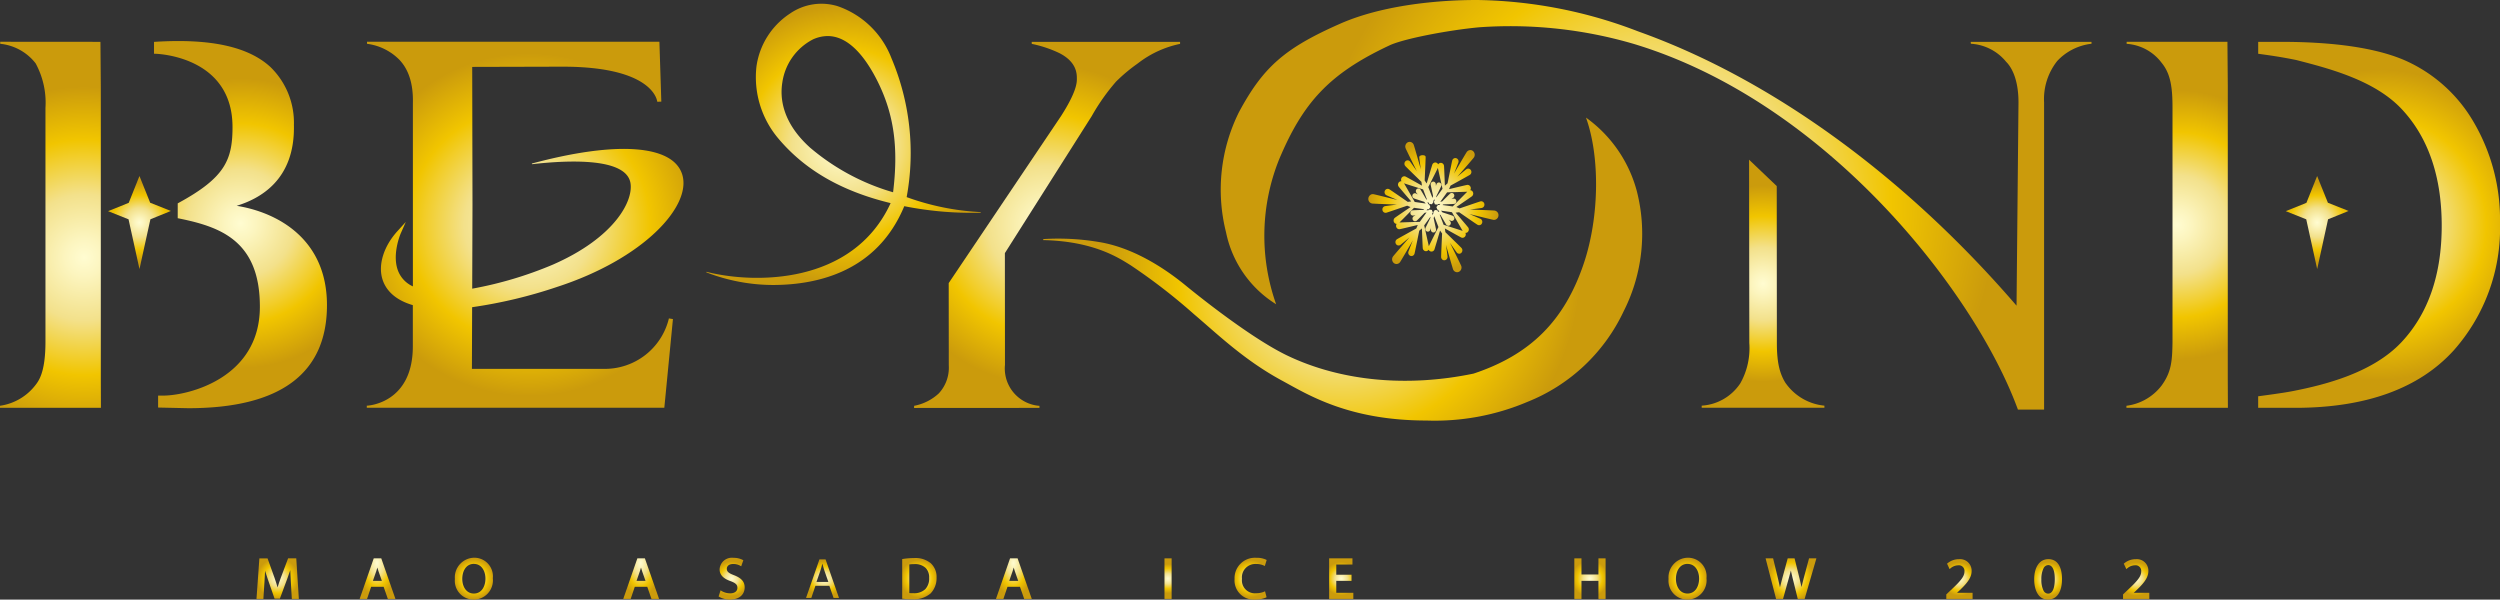 <svg xmlns="http://www.w3.org/2000/svg" xmlns:xlink="http://www.w3.org/1999/xlink" width="340" height="81.542" viewBox="0 0 340 81.542">
  <rect x="0" y="0" width="340" height="81.542" fill="#333333" stroke="none"/>
  <defs>
    <radialGradient id="radial-gradient" cx="0.5" cy="0.5" r="0.395" gradientTransform="translate(-0.51) scale(2.021 1)" gradientUnits="objectBoundingBox">
      <stop offset="0" stop-color="#fffcd1"/>
      <stop offset="0.11" stop-color="#fcf5bf"/>
      <stop offset="0.33" stop-color="#f4e493"/>
      <stop offset="0.37" stop-color="#f3e18b"/>
      <stop offset="0.69" stop-color="#f1c500"/>
      <stop offset="1" stop-color="#cb9b0c"/>
    </radialGradient>
    <radialGradient id="radial-gradient-2" cx="0.5" cy="0.5" r="0.424" gradientTransform="translate(-0.257) scale(1.513 1)" xlink:href="#radial-gradient"/>
    <radialGradient id="radial-gradient-3" cx="0.5" cy="0.5" r="0.437" gradientTransform="translate(-0.188) scale(1.376 1)" xlink:href="#radial-gradient"/>
    <radialGradient id="radial-gradient-4" cx="0.5" cy="0.5" r="0.427" gradientTransform="translate(-0.24) scale(1.481 1)" xlink:href="#radial-gradient"/>
    <radialGradient id="radial-gradient-5" cx="0.5" cy="0.5" r="0.427" gradientTransform="translate(-0.24) scale(1.481 1)" xlink:href="#radial-gradient"/>
    <radialGradient id="radial-gradient-6" cx="0.5" cy="0.5" r="0.494" gradientTransform="translate(-0.012) scale(1.025 1)" xlink:href="#radial-gradient"/>
    <radialGradient id="radial-gradient-7" cx="0.5" cy="0.5" r="0.468" gradientTransform="translate(-0.078) scale(1.156 1)" xlink:href="#radial-gradient"/>
    <radialGradient id="radial-gradient-8" cx="0.5" cy="0.5" r="0.367" gradientTransform="translate(-1.303) scale(3.606 1)" xlink:href="#radial-gradient"/>
    <radialGradient id="radial-gradient-9" cx="0.5" cy="0.5" r="0.391" gradientTransform="translate(-0.561) scale(2.123 1)" xlink:href="#radial-gradient"/>
    <radialGradient id="radial-gradient-10" cx="0.5" cy="0.5" r="0.499" gradientTransform="translate(-0.001)" xlink:href="#radial-gradient"/>
    <radialGradient id="radial-gradient-11" cx="0.592" cy="0.589" r="0.466" gradientTransform="translate(-1.313) scale(3.627 1)" xlink:href="#radial-gradient"/>
    <radialGradient id="radial-gradient-12" cx="0.5" cy="0.5" r="0.831" gradientTransform="translate(0.265) scale(0.47 1)" xlink:href="#radial-gradient"/>
    <radialGradient id="radial-gradient-13" cx="0.5" cy="0.5" r="0.783" gradientTransform="translate(0.247) scale(0.506 1)" xlink:href="#radial-gradient"/>
    <radialGradient id="radial-gradient-14" cx="0.5" cy="0.501" r="0.511" gradientTransform="translate(0.021) scale(0.958 1)" xlink:href="#radial-gradient"/>
    <radialGradient id="radial-gradient-15" cx="0.501" cy="0.5" r="0.465" gradientTransform="translate(-0.085) scale(1.17 1)" xlink:href="#radial-gradient"/>
    <radialGradient id="radial-gradient-16" cx="0.499" cy="0.5" r="0.472" gradientTransform="translate(-0.067) scale(1.133 1)" xlink:href="#radial-gradient"/>
    <radialGradient id="radial-gradient-17" cx="0.499" cy="0.5" r="0.465" gradientTransform="translate(-0.085) scale(1.17 1)" xlink:href="#radial-gradient"/>
    <radialGradient id="radial-gradient-18" cx="0.499" cy="0.5" r="0.472" gradientTransform="translate(-0.067) scale(1.133 1)" xlink:href="#radial-gradient"/>
    <radialGradient id="radial-gradient-19" cx="0.501" cy="0.5" r="0.465" gradientTransform="translate(-0.085) scale(1.17 1)" xlink:href="#radial-gradient"/>
    <radialGradient id="radial-gradient-22" cx="0.501" cy="0.5" r="0.472" gradientTransform="translate(-0.067) scale(1.133 1)" xlink:href="#radial-gradient"/>
    <radialGradient id="radial-gradient-23" cx="0.499" cy="0.499" r="0.476" gradientTransform="translate(-0.053) scale(1.107 1)" xlink:href="#radial-gradient"/>
    <radialGradient id="radial-gradient-24" cx="0.5" cy="0.5" r="0.477" gradientTransform="translate(-0.051) scale(1.102 1)" xlink:href="#radial-gradient"/>
    <radialGradient id="radial-gradient-25" cx="0.499" cy="0.499" r="0.476" gradientTransform="translate(-0.053) scale(1.107 1)" xlink:href="#radial-gradient"/>
    <radialGradient id="radial-gradient-26" cx="0.5" cy="0.5" r="0.477" gradientTransform="translate(-0.051) scale(1.102 1)" xlink:href="#radial-gradient"/>
    <radialGradient id="radial-gradient-27" cx="0.5" cy="0.5" r="0.416" gradientTransform="translate(-0.302) scale(1.603 1)" xlink:href="#radial-gradient"/>
    <radialGradient id="radial-gradient-28" cx="0.498" cy="0.5" r="0.461" gradientTransform="translate(-0.098) scale(1.197 1)" xlink:href="#radial-gradient"/>
    <radialGradient id="radial-gradient-29" cx="0.497" cy="0.5" r="0.359" gradientTransform="translate(-2.34) scale(5.68 1)" xlink:href="#radial-gradient"/>
    <radialGradient id="radial-gradient-30" cx="0.499" cy="0.5" r="0.446" gradientTransform="translate(-0.15) scale(1.3 1)" xlink:href="#radial-gradient"/>
    <radialGradient id="radial-gradient-31" cx="0.499" cy="0.499" r="0.411" gradientTransform="translate(-0.339) scale(1.678 1)" xlink:href="#radial-gradient"/>
    <radialGradient id="radial-gradient-33" cx="0.5" cy="0.5" r="0.447" gradientTransform="translate(-0.149) scale(1.298 1)" xlink:href="#radial-gradient"/>
    <radialGradient id="radial-gradient-34" cx="0.5" cy="0.5" r="0.566" gradientTransform="translate(0.101) scale(0.798 1)" xlink:href="#radial-gradient"/>
    <radialGradient id="radial-gradient-35" cx="0.5" cy="0.498" r="0.423" gradientTransform="translate(-0.258) scale(1.516 1)" xlink:href="#radial-gradient"/>
    <radialGradient id="radial-gradient-36" cx="0.5" cy="0.498" r="0.423" gradientTransform="translate(-0.258) scale(1.516 1)" xlink:href="#radial-gradient"/>
    <radialGradient id="radial-gradient-38" cx="0.5" cy="0.499" r="0.429" gradientTransform="translate(-0.227) scale(1.453 1)" xlink:href="#radial-gradient"/>
  </defs>
  <g id="_イヤー_1-2" transform="translate(0.01 0.003)">
    <g id="グループ_1726" data-name="グループ 1726" transform="translate(-0.01 -0.003)">
      <g id="グループ_1718" data-name="グループ 1718">
        <path id="パス_2006" data-name="パス 2006" d="M428.413,69.55c-.783-1.249-1.21-2.675-1.21-5.489l-.017-21.345-3.763-3.585.033,24.925a9.72,9.72,0,0,1-1.227,5.489,6.8,6.8,0,0,1-5.25,3.036v.278h16.689V72.58a7.3,7.3,0,0,1-5.25-3.036Z" transform="translate(-185.549 -17.411)" fill="url(#radial-gradient)"/>
        <path id="パス_2007" data-name="パス 2007" d="M582.688,21.233a20.305,20.305,0,0,0-9.38-8.458c-3.852-1.676-9.54-2.525-16.9-2.525h-3.064v1.621l.239.033c2.042.283,3.1.45,4.923.816,4.49,1.154,10.639,2.742,14.319,6.638,3.635,3.846,5.478,9.2,5.478,15.89S576.461,47.23,572.826,51.1c-3.891,4.146-10.351,5.789-14.868,6.666-1.432.277-4.346.649-4.374.655l-.244.033v1.571h5.028c9.6,0,16.844-2.62,21.545-7.787a25,25,0,0,0,6.316-17.355A26.181,26.181,0,0,0,582.688,21.233Z" transform="translate(-246.229 -4.56)" fill="url(#radial-gradient-2)"/>
        <path id="パス_2008" data-name="パス 2008" d="M236.34,54.251l-.011-15.268,11.827-18.659a27.92,27.92,0,0,1,3.291-4.662,22.2,22.2,0,0,1,2.819-2.375l.372-.278a13.928,13.928,0,0,1,5.517-2.481V10.25h-20.18l.011.278a16.279,16.279,0,0,1,3.73,1.243c2.525,1.277,2.4,3,2.4,3.619,0,1.055-.716,2.714-2.137,4.934l-15.29,22.733.011,11.2a5.141,5.141,0,0,1-1.354,3.8,6.771,6.771,0,0,1-3.358,1.693l-.011.294,17.055-.011v-.278a5.1,5.1,0,0,1-4.7-5.495Z" transform="translate(-99.665 -4.56)" fill="url(#radial-gradient-3)"/>
        <path id="パス_2009" data-name="パス 2009" d="M564.374,55.784l1.482-6.771,2.792-1.132-2.814-1.116-1.465-3.635-1.46,3.646L560.1,47.909l2.786,1.11Z" transform="translate(-249.238 -19.191)" fill="url(#radial-gradient-4)"/>
        <path id="パス_2010" data-name="パス 2010" d="M32.2,46.765l-1.46-3.635-1.46,3.646L26.47,47.909l2.786,1.11,1.487,6.765,1.487-6.771,2.786-1.132Z" transform="translate(-11.774 -19.191)" fill="url(#radial-gradient-5)"/>
        <path id="パス_2011" data-name="パス 2011" d="M210.388,29.329l-.011-.078a34.432,34.432,0,0,1-10.062-2.037,33.055,33.055,0,0,0-2.07-18.9,12.036,12.036,0,0,0-7.3-7.065,7.522,7.522,0,0,0-6.477.988,10.3,10.3,0,0,0-4.579,7.2,12.911,12.911,0,0,0,2.908,9.724c3.624,4.346,8.647,7.248,15.34,8.869-5.117,11.133-18.537,11-25.053,9.341l-.017.072a25.2,25.2,0,0,0,9.024,1.721c6.333,0,14.264-1.954,17.9-10.717a46.974,46.974,0,0,0,10.39.888Zm-11.921-2.775a30.5,30.5,0,0,1-11.289-6.072c-3.741-3.374-4.118-6.671-3.774-8.841a7.853,7.853,0,0,1,4.168-5.877,4.9,4.9,0,0,1,2-.455c3.041,0,5.339,3.23,6.827,6.238,2.2,4.451,2.819,8.958,2.07,15.013Z" transform="translate(-77.01 -0.406)" fill="url(#radial-gradient-6)"/>
        <path id="パス_2012" data-name="パス 2012" d="M115.739,43.575c11.766-3.818,18.315-10.967,17.044-15.246-1.21-4.079-8.858-4.656-20.463-1.537l.017.089c5.156-.583,12.726-.86,13.381,2.5.472,2.42-2.087,7.465-10.562,11.167a51.827,51.827,0,0,1-10.95,3.263l.039-11.361-.039-18.8,12.293-.033c12.488,0,12.871,4.729,12.871,4.773l.555-.017h0l-.261-8.142H89.9v.278a7.523,7.523,0,0,1,4.368,2.137c1.31,1.349,1.937,3.341,1.87,5.927V43.5a3.874,3.874,0,0,1-1.987-2.042c-.921-2.248.316-5.117.327-5.145l.694-1.576L94.016,36.01c-1.832,2.026-2.614,4.507-2.037,6.46.35,1.188,1.354,2.764,4.151,3.58v5.611c0,7.681-6.005,8.064-6.26,8.064V60h40.465l1.171-12.055-.549-.089a8.954,8.954,0,0,1-8.9,6.86H104.167l.028-8.386a64.726,64.726,0,0,0,11.539-2.753Z" transform="translate(-39.986 -4.551)" fill="url(#radial-gradient-7)"/>
        <path id="パス_2013" data-name="パス 2013" d="M534.846,16.339l-.05-6.1H521.088v.278a6.479,6.479,0,0,1,4.773,2.6c1.238,1.5,1.465,3.435,1.465,6.116v31.8c-.033,2.653-.161,4.129-1.482,5.955a7.152,7.152,0,0,1-4.784,2.753v.272h13.8l-.017-3.83Z" transform="translate(-231.865 -4.555)" fill="url(#radial-gradient-8)"/>
        <path id="パス_2014" data-name="パス 2014" d="M48.974,32.464c2.969-.921,7.959-3.363,7.781-11.011a10.537,10.537,0,0,0-3.186-7.859c-3-2.764-8.1-3.891-15.579-3.441l-.261.017v1.61L38,11.79c1.066.05,10.406.749,10.406,9.962,0,4.457-1.016,6.871-7.309,10.3l-.144.078v2.02l.222.044C46.732,35.334,52.16,37.2,52.127,46.25c-.033,9.69-9.774,12.027-13.181,12.027h-.66V59.9l4.107.089c12.515,0,18.859-4.718,18.859-14.014s-7.143-12.7-12.277-13.509Z" transform="translate(-16.784 -4.474)" fill="url(#radial-gradient-9)"/>
        <path id="パス_2015" data-name="パス 2015" d="M335.54,42.006a.648.648,0,0,0-.244.433.631.631,0,0,0,.516.71c.15.022,1.759.083,3.358.144-1.01.128-1.554.2-1.626.216a.46.46,0,0,0-.333.544.428.428,0,0,0,.2.294.415.415,0,0,0,.322.056c.139-.033,2.009-.677,2.842-.96l.45.189c-.955.649-2.048,1.393-2.137,1.471a.478.478,0,0,0-.072.638.435.435,0,0,0,.294.178h.033a.461.461,0,0,0-.078.322.474.474,0,0,0,.172.311.434.434,0,0,0,.316.089c.089-.011.894-.2,2.459-.577l-.194.477c-.949.522-2.536,1.4-2.647,1.476a.476.476,0,0,0-.128.627.431.431,0,0,0,.283.205.424.424,0,0,0,.327-.067c.072-.05.655-.544,1.238-1.032-.866.993-2.148,2.464-2.248,2.609a.666.666,0,0,0,.111.882.564.564,0,0,0,.444.128.613.613,0,0,0,.405-.244c.094-.133.988-1.659,1.737-2.953-.377.944-.577,1.454-.6,1.526a.465.465,0,0,0,.277.572.419.419,0,0,0,.327-.022.456.456,0,0,0,.228-.277c.028-.1.239-1.121.644-3.125l.361-.311c.05,1.227.1,2.581.116,2.7a.48.48,0,0,0,.178.311.437.437,0,0,0,.316.083.421.421,0,0,0,.3-.2.433.433,0,0,0,.217.216.409.409,0,0,0,.333.006.433.433,0,0,0,.244-.25c.033-.089.294-.955.766-2.57l.278.4c-.028.561-.139,3.036-.133,3.2a.477.477,0,0,0,.15.327.4.4,0,0,0,.305.111.452.452,0,0,0,.416-.477c0-.083-.1-.8-.211-1.615.588,2.081.916,3.191.96,3.319a.6.6,0,0,0,.555.394.588.588,0,0,0,.233-.05.651.651,0,0,0,.322-.821c-.05-.122-.533-1.116-1.526-3.114.577.827.877,1.26.927,1.315a.422.422,0,0,0,.305.155.384.384,0,0,0,.316-.122.477.477,0,0,0,.028-.644c-.089-.105-1.41-1.393-2.2-2.159l-.072-.511c1.4.783,2.153,1.2,2.237,1.238a.433.433,0,0,0,.333,0,.462.462,0,0,0,.222-.638.4.4,0,0,0,.3-.094.485.485,0,0,0,.083-.638c-.078-.111-1.154-1.365-1.709-2.015l.472-.061c1.648,1.138,2.425,1.671,2.514,1.715a.437.437,0,0,0,.333.033.418.418,0,0,0,.261-.233.469.469,0,0,0-.189-.611c-.067-.033-.561-.25-1.51-.655,1.548.383,3.113.771,3.263.788a.559.559,0,0,0,.433-.117.648.648,0,0,0,.244-.433.631.631,0,0,0-.516-.71c-.155-.022-1.909-.089-3.358-.144.81-.1,1.543-.194,1.626-.216a.462.462,0,0,0,.333-.544.428.428,0,0,0-.2-.294.411.411,0,0,0-.322-.056c-.128.028-1.609.538-2.842.96l-.45-.189c1.349-.916,2.065-1.41,2.137-1.471a.485.485,0,0,0,.078-.638.435.435,0,0,0-.294-.178h-.033a.461.461,0,0,0,.078-.322.474.474,0,0,0-.172-.311.434.434,0,0,0-.316-.089c-.089.011-.9.2-2.464.577l.194-.477c.466-.255,2.52-1.388,2.647-1.476a.47.47,0,0,0,.128-.627.459.459,0,0,0-.283-.205.411.411,0,0,0-.327.067c-.039.028-.222.172-1.238,1.032.91-1.043,2.148-2.47,2.248-2.609a.666.666,0,0,0-.111-.882.553.553,0,0,0-.444-.128.613.613,0,0,0-.405.244c-.089.128-.916,1.532-1.737,2.947.305-.76.577-1.437.6-1.521a.463.463,0,0,0-.283-.572.418.418,0,0,0-.327.022.482.482,0,0,0-.228.272c-.028.1-.244,1.127-.627,3.053l-.017.072-.361.311c-.067-1.77-.105-2.609-.117-2.7a.48.48,0,0,0-.178-.311.419.419,0,0,0-.616.117.433.433,0,0,0-.216-.216.409.409,0,0,0-.333-.006.433.433,0,0,0-.244.25c-.056.139-.6,2-.766,2.57l-.278-.4h0c.094-2.048.139-3.091.133-3.2a.224.224,0,0,0-.133-.194.746.746,0,0,0-.616.028.236.236,0,0,0-.122.211c0,.05.028.289.211,1.615-.411-1.449-.9-3.164-.96-3.319a.608.608,0,0,0-.333-.35.575.575,0,0,0-.45,0,.651.651,0,0,0-.322.821c.056.15.788,1.632,1.526,3.114-.572-.816-.882-1.26-.927-1.315a.422.422,0,0,0-.305-.155.43.43,0,0,0-.316.122.477.477,0,0,0-.028.644c.083.1,1.238,1.227,2.2,2.159l.072.516c-1.4-.788-2.153-1.2-2.237-1.238a.419.419,0,0,0-.327,0,.443.443,0,0,0-.244.255.46.46,0,0,0,.022.383.45.45,0,0,0-.3.094.473.473,0,0,0-.083.638c.056.078.627.755,1.709,2.015l-.472.061c-.733-.505-2.387-1.648-2.514-1.721a.425.425,0,0,0-.594.2.469.469,0,0,0,.189.611c.067.033.572.255,1.51.655-1.554-.383-3.113-.771-3.263-.794a.559.559,0,0,0-.433.117Zm7.975,6.938c-.105-.494-.422-1.909-.627-2.819l.849-1.182v.15c-.638,1.3-.666,1.36-.672,1.382a.371.371,0,0,0,.183.472.319.319,0,0,0,.266,0,.361.361,0,0,0,.194-.2c.011-.022.033-.105.078-.261a2.631,2.631,0,0,0,.017.289.344.344,0,0,0,.139.244.327.327,0,0,0,.255.067.366.366,0,0,0,.3-.405c0-.039-.044-.239-.322-1.532l.078-.278h0l.572,1.476c-.133.261-1.071,2.109-1.3,2.6Zm4.607-2.07c-.416-.139-1.587-.511-2.592-.833l-.538-1.4.117.067c.083.144.716,1.238.777,1.321a.36.36,0,0,0,.233.144.3.3,0,0,0,.261-.078.383.383,0,0,0,.061-.505c-.011-.017-.05-.067-.2-.244.228.128.25.139.261.144a.319.319,0,0,0,.266,0,.345.345,0,0,0,.194-.2.371.371,0,0,0-.183-.472c-.022-.011-.083-.039-1.4-.466l-.205-.233,1.487.211c.25.438,1.221,2.137,1.454,2.531Zm-2.137-5.245c1.543-.039,2.47-.072,2.764-.083-.305.3-1.21,1.215-1.981,2l-1.393-.194.133-.089c.627-.022,1.376-.05,1.454-.061a.366.366,0,0,0,.161-.649.315.315,0,0,0-.25-.067,1.667,1.667,0,0,0-.294.067c.239-.161.261-.178.272-.189a.378.378,0,0,0,.067-.505.339.339,0,0,0-.233-.144.361.361,0,0,0-.261.072c-.05.039-.411.4-1.077,1.066l-.272.067L346,41.634Zm-1.232-3.308c.111.522.455,2.07.627,2.819l-.849,1.182v-.15c.194-.4.644-1.3.672-1.388a.371.371,0,0,0-.183-.472.319.319,0,0,0-.266,0,.361.361,0,0,0-.194.2c0,.011-.017.039-.078.261a2.622,2.622,0,0,0-.017-.289.344.344,0,0,0-.139-.244.322.322,0,0,0-.255-.067.366.366,0,0,0-.3.405c0,.022.011.089.322,1.532l-.078.278-.572-1.476c.733-1.443,1.166-2.3,1.3-2.6Zm-1.243,4.712.067.166.361.05.216-.305-.039-.1.144-.294.044.205-.1.144.139.355.361.05.061-.089c.067,0,.178-.006.316-.011l-.15.15-.167-.022-.216.305.139.355.1.017c.033.061.094.161.166.294l-.189-.061-.067-.167-.361-.05-.216.305.039.1-.144.294-.044-.205.1-.144-.139-.355-.361-.05-.061.089-.316.011.15-.15.167.022.216-.305-.139-.355-.1-.017c-.033-.061-.094-.161-.172-.294l.189.061ZM340.146,40.4c.444.15,1.754.566,2.592.832l.538,1.4-.117-.067c-.727-1.254-.766-1.3-.777-1.321a.34.34,0,0,0-.5-.067.383.383,0,0,0-.061.505c.017.022.083.105.205.239a2.826,2.826,0,0,0-.266-.144.319.319,0,0,0-.266,0,.345.345,0,0,0-.194.2.371.371,0,0,0,.183.472c.022.011.083.039,1.4.466l.205.233-1.487-.211c-.483-.844-1.249-2.192-1.454-2.531Zm1.354,3.33,1.4.194-.133.089c-1.227.044-1.415.056-1.454.061a.365.365,0,0,0-.3.405.344.344,0,0,0,.139.244.351.351,0,0,0,.255.067,2.769,2.769,0,0,0,.294-.067c-.194.133-.25.172-.272.189a.377.377,0,0,0-.061.505.34.34,0,0,0,.233.144.361.361,0,0,0,.261-.072c.05-.039.411-.4,1.077-1.066l.272-.067-.921,1.288c-1.1.028-2.4.067-2.764.083.239-.233.883-.882,1.981-2Z" transform="translate(-149.198 -15.47)" fill="url(#radial-gradient-10)"/>
        <path id="パス_2016" data-name="パス 2016" d="M13.7,16.341l-.05-6.1L.018,10.23v.278a6.97,6.97,0,0,1,4.817,2.658,11.2,11.2,0,0,1,1.338,6.061v31.8c0,3.824-.766,5.117-1.282,5.794a7.4,7.4,0,0,1-4.9,2.914v.278H13.715L13.7,56.173V16.341Z" transform="translate(0.01 -4.551)" fill="url(#radial-gradient-11)"/>
        <path id="パス_2017" data-name="パス 2017" d="M401.164,5.948a6.7,6.7,0,0,1,4.8,2.464c.449.444,1.671,1.926,1.671,5.522l-.266,27.634C392.24,23.992,374.08,10.794,356.126,4.345l-.272-.1A63.16,63.16,0,0,0,334.259,0c-.9,0-11.178-.172-18.887,3.225-7.543,3.324-10.456,5.9-13.736,11.988a23.671,23.671,0,0,0-1.776,16.373,15.037,15.037,0,0,0,6.815,9.79,27.852,27.852,0,0,1,.388-19.658C310.338,13.9,313.929,10,322.076,6.176c2-.944,8.2-2.1,12.227-2.47a59.644,59.644,0,0,1,20.962,2.248c26.307,7.909,46.376,33.744,52.226,49.567l.067.183h3.558V13.935a8.343,8.343,0,0,1,1.793-5.65,7.541,7.541,0,0,1,4.657-2.337V5.688H401.136l.022.261Z" transform="translate(-133.12 0.003)" fill="url(#radial-gradient-12)"/>
        <path id="パス_2018" data-name="パス 2018" d="M329.445,28.826c1.915,5.306,1.826,13.509-.3,19.825-2.62,7.787-7.254,12.41-14.985,14.98-9.08,1.893-18.071,1.021-25.319-2.442-5.012-2.4-12.349-8.319-13.809-9.513-1.893-1.554-6.56-5.117-11.921-5.955a33.37,33.37,0,0,0-7.481-.383v.139c6.871.144,10.284,2.431,11.866,3.408a79.588,79.588,0,0,1,8.625,6.66c3.43,2.919,6.9,6.294,12.021,9.063,3.43,1.854,9,5.406,19.614,5.406A32.236,32.236,0,0,0,321.5,67.47a24.46,24.46,0,0,0,13.07-12.321,23.316,23.316,0,0,0,1.776-16.373,17.988,17.988,0,0,0-6.9-9.957Z" transform="translate(-113.749 -12.823)" fill="url(#radial-gradient-13)"/>
      </g>
      <g id="グループ_1725" data-name="グループ 1725" transform="translate(34.882 75.854)">
        <path id="パス_2019" data-name="パス 2019" d="M68.606,142.332h-.96l-.139-2.431c-.022-.433-.055-.971-.072-1.482-.133.405-.283.821-.438,1.249L66.02,142.3H65.3l-.9-2.586c-.155-.45-.283-.844-.394-1.21-.017.427-.044.949-.078,1.454l-.15,2.375H62.84l.394-5.517h1.11l.943,2.625c.172.5.311.932.422,1.326.117-.4.266-.838.444-1.326l.988-2.631h1.11l.35,5.517Z" transform="translate(-62.84 -136.732)" fill="url(#radial-gradient-14)"/>
        <g id="グループ_1719" data-name="グループ 1719" transform="translate(14.03 0.083)">
          <path id="パス_2020" data-name="パス 2020" d="M89.731,140.661l-.555,1.648H88.46l1.82-5.239h.832l1.826,5.239H92.2l-.572-1.648Zm1.759-.527-.527-1.51c-.117-.344-.194-.655-.277-.955h-.017c-.078.305-.161.627-.266.949l-.527,1.515Z" transform="translate(-88.271 -136.931)" fill="url(#radial-gradient-15)"/>
          <path id="パス_2021" data-name="パス 2021" d="M92.987,142.337H91.955l-.572-1.648h-1.7l-.555,1.648H88.12l1.915-5.517h1.027Zm-3.069-2.453h1.227l-.466-1.321c-.055-.172-.105-.339-.15-.494-.044.155-.094.322-.144.483l-.466,1.338Z" transform="translate(-88.12 -136.82)" fill="url(#radial-gradient-16)"/>
        </g>
        <g id="グループ_1720" data-name="グループ 1720" transform="translate(49.884 0.083)">
          <path id="パス_2022" data-name="パス 2022" d="M154.341,140.661l-.555,1.648h-.716l1.82-5.239h.832l1.826,5.239h-.738l-.572-1.648Zm1.759-.527-.527-1.51c-.117-.344-.194-.655-.277-.955h-.017c-.078.305-.161.627-.266.949l-.527,1.515H156.1Z" transform="translate(-152.876 -136.931)" fill="url(#radial-gradient-17)"/>
          <path id="パス_2023" data-name="パス 2023" d="M157.587,142.337h-1.032l-.572-1.648h-1.7l-.555,1.648h-1.01l1.915-5.517h1.027Zm-3.069-2.453h1.227l-.466-1.321c-.056-.172-.105-.339-.15-.494-.044.155-.094.322-.144.483l-.466,1.338Z" transform="translate(-152.72 -136.82)" fill="url(#radial-gradient-18)"/>
        </g>
        <g id="グループ_1721" data-name="グループ 1721" transform="translate(74.553 0.083)">
          <path id="パス_2024" data-name="パス 2024" d="M198.781,140.661l-.555,1.648h-.716l1.82-5.239h.832l1.826,5.239h-.738l-.572-1.648Zm1.759-.527-.527-1.51c-.117-.344-.194-.655-.277-.955h-.017c-.078.305-.161.627-.266.949l-.527,1.515Z" transform="translate(-197.321 -136.931)" fill="url(#radial-gradient-19)"/>
          <path id="パス_2025" data-name="パス 2025" d="M202.037,142.337h-1.032l-.572-1.648h-1.7l-.555,1.648h-1.01l1.915-5.517h1.027Zm-3.069-2.453h1.227l-.466-1.321c-.055-.172-.105-.339-.15-.494-.044.155-.094.322-.144.483l-.466,1.338Z" transform="translate(-197.17 -136.82)" fill="url(#radial-gradient-18)"/>
        </g>
        <g id="グループ_1722" data-name="グループ 1722" transform="translate(100.572 0.083)">
          <path id="パス_2026" data-name="パス 2026" d="M245.671,140.661l-.555,1.648H244.4l1.82-5.239h.833l1.826,5.239h-.738l-.572-1.648Zm1.759-.527-.527-1.51c-.117-.344-.194-.655-.277-.955h-.017c-.078.305-.161.627-.266.949l-.527,1.515Z" transform="translate(-244.206 -136.931)" fill="url(#radial-gradient-19)"/>
          <path id="パス_2027" data-name="パス 2027" d="M248.917,142.337h-1.032l-.572-1.648h-1.7l-.555,1.648h-1.01l1.915-5.517h1.027Zm-3.069-2.453h1.227l-.466-1.321c-.055-.172-.105-.339-.15-.494-.044.155-.094.322-.144.483l-.466,1.338Z" transform="translate(-244.05 -136.82)" fill="url(#radial-gradient-22)"/>
        </g>
        <g id="グループ_1723" data-name="グループ 1723" transform="translate(26.984)">
          <path id="パス_2028" data-name="パス 2028" d="M116.594,139.573a2.477,2.477,0,0,1-2.481,2.758,2.452,2.452,0,0,1-2.4-2.658,2.552,2.552,0,0,1,2.481-2.753,2.423,2.423,0,0,1,2.409,2.653Zm-4.157.083c0,1.121.622,2.126,1.715,2.126s1.715-.988,1.715-2.176c0-1.043-.555-2.131-1.7-2.131s-1.721,1.038-1.721,2.187Z" transform="translate(-111.571 -136.781)" fill="url(#radial-gradient-23)"/>
          <path id="パス_2029" data-name="パス 2029" d="M114,142.359a2.561,2.561,0,0,1-2.542-2.8,2.674,2.674,0,0,1,2.614-2.892,2.527,2.527,0,0,1,2.547,2.792A2.616,2.616,0,0,1,114,142.359Zm.044-4.856c-1.093,0-1.582,1.027-1.582,2.048,0,.955.494,1.987,1.576,1.987s1.576-1.021,1.576-2.037c0-.96-.488-1.992-1.565-1.992Z" transform="translate(-111.46 -136.67)" fill="url(#radial-gradient-24)"/>
        </g>
        <g id="グループ_1724" data-name="グループ 1724" transform="translate(192.042)">
          <path id="パス_2030" data-name="パス 2030" d="M413.994,139.573a2.477,2.477,0,0,1-2.481,2.758,2.452,2.452,0,0,1-2.4-2.658,2.552,2.552,0,0,1,2.481-2.753A2.423,2.423,0,0,1,414,139.573Zm-4.157.083c0,1.121.622,2.126,1.715,2.126s1.715-.988,1.715-2.176c0-1.043-.555-2.131-1.7-2.131s-1.721,1.038-1.721,2.187Z" transform="translate(-408.971 -136.781)" fill="url(#radial-gradient-25)"/>
          <path id="パス_2031" data-name="パス 2031" d="M411.4,142.359a2.561,2.561,0,0,1-2.542-2.8,2.674,2.674,0,0,1,2.614-2.892,2.527,2.527,0,0,1,2.547,2.792A2.616,2.616,0,0,1,411.4,142.359Zm.044-4.856c-1.093,0-1.582,1.027-1.582,2.048,0,.955.494,1.987,1.576,1.987s1.576-1.021,1.576-2.037c0-.96-.488-1.992-1.565-1.992Z" transform="translate(-408.86 -136.67)" fill="url(#radial-gradient-26)"/>
        </g>
        <path id="パス_2032" data-name="パス 2032" d="M177.612,142.358a2.872,2.872,0,0,1-1.443-.366l-.089-.055.266-.832.15.094a2.315,2.315,0,0,0,1.16.316c.6,0,.982-.289.982-.755,0-.35-.155-.622-.921-.9-1.016-.35-1.5-.882-1.5-1.615a1.665,1.665,0,0,1,1.876-1.56,2.683,2.683,0,0,1,1.249.272l.1.056-.289.821-.144-.083a1.916,1.916,0,0,0-.943-.228c-.644,0-.871.35-.871.644,0,.383.239.6.977.877,1.021.394,1.454.894,1.454,1.671S179.094,142.358,177.612,142.358Z" transform="translate(-113.232 -136.674)" fill="url(#radial-gradient-27)"/>
        <path id="パス_2033" data-name="パス 2033" d="M222.463,142.35a11.728,11.728,0,0,1-1.271-.061l-.122-.011v-5.395l.117-.017a9.927,9.927,0,0,1,1.493-.117,3.271,3.271,0,0,1,2.264.694,2.515,2.515,0,0,1,.8,1.976,2.977,2.977,0,0,1-.81,2.137,3.477,3.477,0,0,1-2.464.794Zm-.427-.838c.161.017.366.011.566.017a2.186,2.186,0,0,0,1.6-.544,2.087,2.087,0,0,0,.533-1.537,1.846,1.846,0,0,0-.472-1.354,2.1,2.1,0,0,0-1.554-.522,4.714,4.714,0,0,0-.672.044Z" transform="translate(-133.252 -136.706)" fill="url(#radial-gradient-28)"/>
        <path id="パス_2034" data-name="パス 2034" d="M286.311,142.337h-.971V136.82h.971Z" transform="translate(-161.852 -136.737)" fill="url(#radial-gradient-29)"/>
        <path id="パス_2035" data-name="パス 2035" d="M305.285,142.358a2.606,2.606,0,0,1-2.775-2.792,2.768,2.768,0,0,1,2.93-2.886,3.022,3.022,0,0,1,1.332.244l.105.056-.25.816-.144-.067a2.375,2.375,0,0,0-1.016-.205,1.823,1.823,0,0,0-1.948,2.02,1.761,1.761,0,0,0,1.909,1.959,2.8,2.8,0,0,0,1.077-.2l.15-.072.211.81-.1.05a3.6,3.6,0,0,1-1.476.266Z" transform="translate(-169.493 -136.674)" fill="url(#radial-gradient-30)"/>
        <path id="パス_2036" data-name="パス 2036" d="M328.981,142.337H325.69V136.82h3.169v.844h-2.2v1.382h2.076v.838h-2.076V141.5h2.32v.844Z" transform="translate(-179.808 -136.737)" fill="url(#radial-gradient-31)"/>
        <path id="パス_2037" data-name="パス 2037" d="M365.392,142.358a2.872,2.872,0,0,1-1.443-.366l-.089-.055.266-.832.15.094a2.315,2.315,0,0,0,1.16.316c.6,0,.982-.289.982-.755,0-.35-.155-.622-.921-.9-1.01-.35-1.5-.882-1.5-1.615a1.665,1.665,0,0,1,1.876-1.56,2.683,2.683,0,0,1,1.249.272l.1.056-.289.821-.144-.083a1.917,1.917,0,0,0-.944-.228c-.644,0-.871.35-.871.644,0,.383.239.6.977.877,1.021.394,1.454.894,1.454,1.671S366.874,142.358,365.392,142.358Z" transform="translate(-196.793 -136.674)" fill="url(#radial-gradient-27)"/>
        <path id="パス_2038" data-name="パス 2038" d="M390.021,142.337h-.971v-2.459h-2.309v2.459h-.971V136.82h.971v2.192h2.309V136.82h.971Z" transform="translate(-206.543 -136.737)" fill="url(#radial-gradient-33)"/>
        <path id="パス_2039" data-name="パス 2039" d="M437.946,142.337h-.932l-.7-2.831c-.094-.366-.172-.7-.239-1.027-.072.305-.161.638-.278,1.032l-.788,2.825h-.944l-1.426-5.517h1.021l.666,2.758c.1.438.194.838.266,1.193.083-.361.189-.749.294-1.154l.76-2.8h.932l.683,2.758c.094.411.183.788.261,1.149.089-.377.183-.76.289-1.16l.738-2.747h1l-1.6,5.517Z" transform="translate(-227.4 -136.737)" fill="url(#radial-gradient-34)"/>
        <path id="パス_2040" data-name="パス 2040" d="M480.494,142.426H476.92v-.616l.594-.561c1.321-1.232,1.876-1.859,1.876-2.547a.771.771,0,0,0-.877-.849,1.663,1.663,0,0,0-1.01.4l-.139.111-.344-.733.083-.067a2.425,2.425,0,0,1,1.548-.544,1.573,1.573,0,0,1,1.715,1.6c0,1.021-.788,1.843-1.82,2.814l-.166.155h2.115v.844Z" transform="translate(-247.105 -136.826)" fill="url(#radial-gradient-35)"/>
        <path id="パス_2041" data-name="パス 2041" d="M523.8,142.426H520.23v-.616l.594-.561c1.321-1.232,1.876-1.859,1.876-2.547a.771.771,0,0,0-.877-.849,1.663,1.663,0,0,0-1.01.4l-.139.111-.344-.733.083-.067a2.425,2.425,0,0,1,1.548-.544,1.573,1.573,0,0,1,1.715,1.6c0,1.021-.788,1.843-1.82,2.814l-.167.155H523.8v.844Z" transform="translate(-266.377 -136.826)" fill="url(#radial-gradient-36)"/>
        <path id="パス_2042" data-name="パス 2042" d="M545.464,142.426H541.89v-.616l.594-.561c1.321-1.232,1.876-1.859,1.876-2.547a.771.771,0,0,0-.877-.849,1.663,1.663,0,0,0-1.01.4l-.139.111-.344-.733.083-.067a2.425,2.425,0,0,1,1.548-.544,1.573,1.573,0,0,1,1.715,1.6c0,1.021-.788,1.843-1.82,2.814l-.166.155h2.115v.844Z" transform="translate(-276.016 -136.826)" fill="url(#radial-gradient-36)"/>
        <path id="パス_2043" data-name="パス 2043" d="M500.3,142.51c-1.121,0-1.832-1.043-1.848-2.731,0-1.709.744-2.769,1.937-2.769s1.848,1.01,1.848,2.7C502.235,141.489,501.53,142.51,500.3,142.51Zm.044-4.69a.747.747,0,0,0-.633.461,3.331,3.331,0,0,0-.283,1.5h0a3.256,3.256,0,0,0,.272,1.46.721.721,0,0,0,.638.461c.794,0,.916-1.232.916-1.965s-.117-1.92-.91-1.92Z" transform="translate(-256.685 -136.821)" fill="url(#radial-gradient-38)"/>
      </g>
    </g>
  </g>
</svg>
